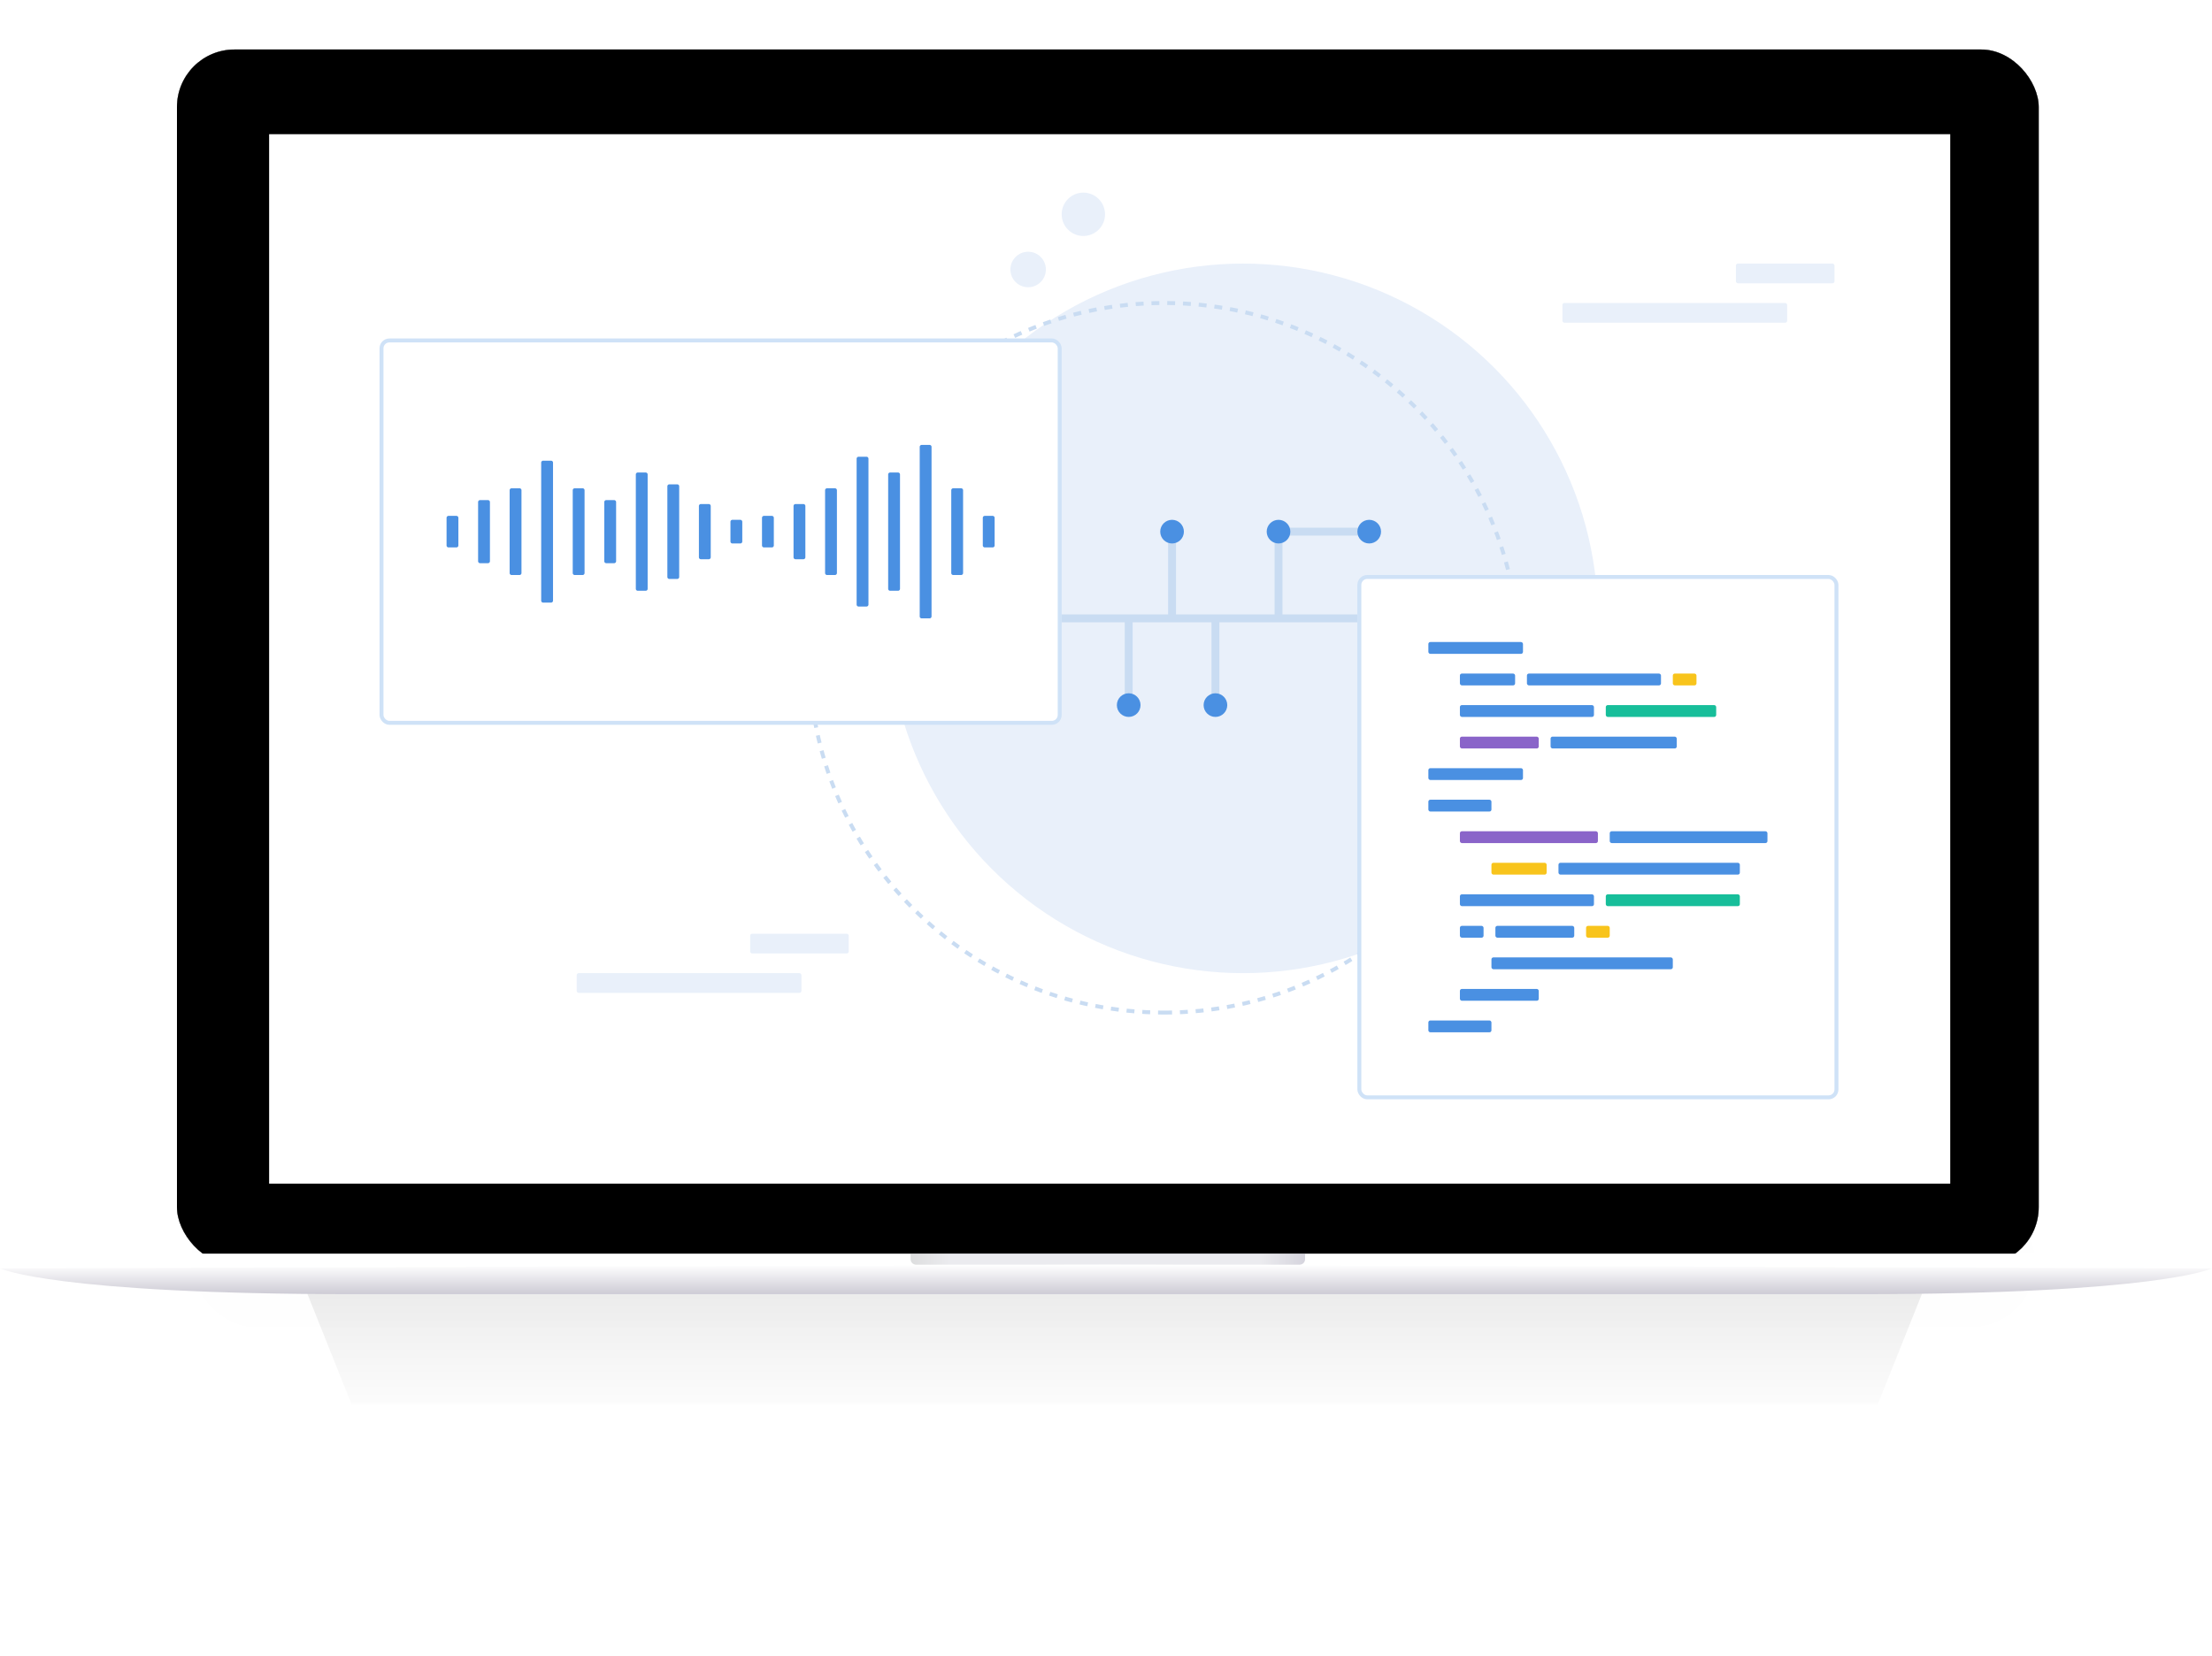 <svg xmlns="http://www.w3.org/2000/svg" xmlns:xlink="http://www.w3.org/1999/xlink" width="661" height="495" viewBox="0 0 561 395"><defs><linearGradient id="a" x1="50%" x2="50%" y1="7.091%" y2="54.182%"><stop offset="0%" stop-opacity=".5"></stop><stop offset="98.133%" stop-opacity=".05"></stop><stop offset="100%" stop-color="#FFF" stop-opacity="0"></stop></linearGradient><filter id="b" width="134.9%" height="232%" x="-17.4%" y="-66%" filterUnits="objectBoundingBox"><feGaussianBlur stdDeviation="25.245"></feGaussianBlur></filter><filter id="c" width="107.2%" height="201.8%" x="-3.6%" y="-50.9%" filterUnits="objectBoundingBox"><feGaussianBlur stdDeviation="5.61"></feGaussianBlur></filter><filter id="d" width="112.6%" height="340.2%" x="-6.3%" y="-120.1%" filterUnits="objectBoundingBox"><feGaussianBlur stdDeviation="9.35"></feGaussianBlur></filter><rect id="f" width="472.175" height="308.259" x="44.88" rx="14.586"></rect><filter id="e" width="100.2%" height="100.6%" x="-.1%" y="-.2%" filterUnits="objectBoundingBox"></filter><filter id="g" width="100.4%" height="101%" x="-.2%" y="-.3%" filterUnits="objectBoundingBox"><feGaussianBlur stdDeviation=".5"></feGaussianBlur></filter><linearGradient id="h" x1="0%" y1="50%" y2="50%"><stop offset="0%" stop-color="#BCBDBF"></stop><stop offset="9.76%" stop-color="#D8D8DF"></stop><stop offset="88.821%" stop-color="#D8D8DF"></stop><stop offset="100%" stop-color="#ADAABD"></stop></linearGradient><linearGradient id="i" x1="50%" x2="50%" y1="0%" y2="100%"><stop offset="0%" stop-color="#FFF"></stop><stop offset="100%" stop-color="#CDCBD5"></stop></linearGradient><path id="j" d="M0 .18h426.36v266.224H0z"></path></defs><g fill="none" fill-rule="evenodd"><g transform="translate(47.685 282.007)"><path fill="url(#a)" d="M452.256 2.377l-43.979 109.974c-1.807 3.171-344.722 3.17-346.528 0L17.771 2.377c-1.807-3.17 436.29-3.169 434.485 0z" filter="url(#b)" opacity=".5"></path><rect width="467.874" height="33.078" x=".748" y="9.158" fill="#000" filter="url(#c)" opacity=".05" rx="16.539"></rect><rect width="446.93" height="23.353" x="13.09" y="9.341" fill="#000" filter="url(#d)" opacity=".5" rx="11.676"></rect></g><g><use fill="#000" filter="url(#e)" xlink:href="#f"></use><use fill="#F8F8F8" xlink:href="#f"></use><use fill="#000" filter="url(#g)" xlink:href="#f"></use></g><path fill="#FFF" d="M0 305.456h561v3.736H0z"></path><path fill="url(#h)" fill-opacity=".5" d="M230.945 305.456H330.99v1.402c0 .773-.626 1.4-1.395 1.4H232.34c-.77 0-1.395-.621-1.395-1.4v-1.402z"></path><path fill="url(#i)" d="M281.435 308.259l279.565.934s-13.45 6.539-89.76 6.539H281.435 89.76c-76.273 0-89.76-6.54-89.76-6.54l281.435-.933z"></path><g transform="translate(68.255 21.305)"><mask id="k" fill="#fff"><use xlink:href="#j"></use></mask><use fill="#FFF" xlink:href="#j"></use><g mask="url(#k)"><g transform="translate(28 15)"><circle cx="219" cy="108" r="90" fill="#E9F0FA"></circle><path stroke="#C9DCF2" stroke-dasharray="2" d="M199 208c49.706 0 90-40.294 90-90s-40.294-90-90-90-90 40.294-90 90 40.294 90 90 90z"></path><path fill="#C9DCF2" d="M189 109h2v19h-2zM200 88h2v19h-2zM227 88h2v19h-2zM211 109h2v19h-2zM230 85h19v2h-19zM173 107h75v2h-75z"></path><circle cx="190" cy="130" r="3" fill="#4A90E2"></circle><circle cx="201" cy="86" r="3" fill="#4A90E2"></circle><circle cx="212" cy="130" r="3" fill="#4A90E2"></circle><circle cx="251" cy="86" r="3" fill="#4A90E2"></circle><circle cx="228" cy="86" r="3" fill="#4A90E2"></circle><rect width="57" height="5" x="300" y="28" fill="#E9F0FA" rx=".5"></rect><rect width="25" height="5" x="344" y="18" fill="#E9F0FA" rx=".5"></rect><rect width="57" height="5" x="50" y="198" fill="#E9F0FA" rx=".5"></rect><rect width="25" height="5" x="94" y="188" fill="#E9F0FA" rx=".5"></rect><circle cx="164.5" cy="19.5" r="4.5" fill="#E9F0FA"></circle><circle cx="178.5" cy="5.5" r="5.5" fill="#E9F0FA"></circle><g transform="translate(0 37)"><rect width="172" height="97" x=".5" y=".5" fill="#FFF" stroke="#CFE2F7" rx="2"></rect><path fill="#4A90E2" d="M33.5 38h2a.5.5 0 0 1 .5.5v21a.5.5 0 0 1-.5.5h-2a.5.5 0 0 1-.5-.5v-21a.5.5 0 0 1 .5-.5zm8-7h2a.5.5 0 0 1 .5.5v35a.5.5 0 0 1-.5.5h-2a.5.5 0 0 1-.5-.5v-35a.5.5 0 0 1 .5-.5zm8 7h2a.5.5 0 0 1 .5.5v21a.5.5 0 0 1-.5.5h-2a.5.5 0 0 1-.5-.5v-21a.5.5 0 0 1 .5-.5zm8 3h2a.5.5 0 0 1 .5.5v15a.5.5 0 0 1-.5.5h-2a.5.5 0 0 1-.5-.5v-15a.5.5 0 0 1 .5-.5zm-32 0h2a.5.5 0 0 1 .5.5v15a.5.5 0 0 1-.5.5h-2a.5.5 0 0 1-.5-.5v-15a.5.5 0 0 1 .5-.5zm40-7h2a.5.5 0 0 1 .5.5v29a.5.5 0 0 1-.5.5h-2a.5.5 0 0 1-.5-.5v-29a.5.5 0 0 1 .5-.5zm8 3h2a.5.5 0 0 1 .5.5v23a.5.5 0 0 1-.5.5h-2a.5.5 0 0 1-.5-.5v-23a.5.5 0 0 1 .5-.5zm8 5h2a.5.5 0 0 1 .5.5v13a.5.5 0 0 1-.5.5h-2a.5.5 0 0 1-.5-.5v-13a.5.5 0 0 1 .5-.5zm8 4h2a.5.5 0 0 1 .5.5v5a.5.5 0 0 1-.5.5h-2a.5.5 0 0 1-.5-.5v-5a.5.5 0 0 1 .5-.5zm8-1h2a.5.5 0 0 1 .5.5v7a.5.5 0 0 1-.5.5h-2a.5.5 0 0 1-.5-.5v-7a.5.5 0 0 1 .5-.5zm56 0h2a.5.5 0 0 1 .5.5v7a.5.5 0 0 1-.5.5h-2a.5.5 0 0 1-.5-.5v-7a.5.5 0 0 1 .5-.5zm-136 0h2a.5.5 0 0 1 .5.5v7a.5.5 0 0 1-.5.5h-2a.5.5 0 0 1-.5-.5v-7a.5.5 0 0 1 .5-.5zm88-3h2a.5.5 0 0 1 .5.5v13a.5.5 0 0 1-.5.5h-2a.5.5 0 0 1-.5-.5v-13a.5.5 0 0 1 .5-.5zm8-4h2a.5.5 0 0 1 .5.5v21a.5.5 0 0 1-.5.5h-2a.5.5 0 0 1-.5-.5v-21a.5.5 0 0 1 .5-.5zm32 0h2a.5.5 0 0 1 .5.5v21a.5.5 0 0 1-.5.5h-2a.5.5 0 0 1-.5-.5v-21a.5.5 0 0 1 .5-.5zm-16-4h2a.5.5 0 0 1 .5.5v29a.5.5 0 0 1-.5.5h-2a.5.5 0 0 1-.5-.5v-29a.5.5 0 0 1 .5-.5zm8-7h2a.5.5 0 0 1 .5.5v43a.5.5 0 0 1-.5.5h-2a.5.5 0 0 1-.5-.5v-43a.5.5 0 0 1 .5-.5zm-16 3h2a.5.5 0 0 1 .5.5v37a.5.5 0 0 1-.5.5h-2a.5.5 0 0 1-.5-.5v-37a.5.5 0 0 1 .5-.5z"></path></g><g transform="translate(248 97)"><rect width="121" height="132" x=".5" y=".5" fill="#FFF" stroke="#CFE2F7" rx="2"></rect><g transform="translate(18 17)"><rect width="24" height="3" fill="#4A90E2" rx=".5"></rect><rect width="24" height="3" y="32" fill="#4A90E2" rx=".5"></rect><rect width="16" height="3" y="40" fill="#4A90E2" rx=".5"></rect><rect width="16" height="3" y="96" fill="#4A90E2" rx=".5"></rect><rect width="35" height="3" x="8" y="48" fill="#8A64C9" rx=".5"></rect><rect width="46" height="3" x="33" y="56" fill="#4A90E2" rx=".5"></rect><rect width="46" height="3" x="16" y="80" fill="#4A90E2" rx=".5"></rect><rect width="14" height="3" x="16" y="56" fill="#F8C41C" rx=".5"></rect><rect width="6" height="3" x="8" y="72" fill="#4A90E2" rx=".5"></rect><rect width="6" height="3" x="40" y="72" fill="#F8C41C" rx=".5"></rect><rect width="20" height="3" x="17" y="72" fill="#4A90E2" rx=".5"></rect><rect width="20" height="3" x="8" y="88" fill="#4A90E2" rx=".5"></rect><rect width="40" height="3" x="46" y="48" fill="#4A90E2" rx=".5"></rect><rect width="14" height="3" x="8" y="8" fill="#4A90E2" rx=".5"></rect><rect width="34" height="3" x="25" y="8" fill="#4A90E2" rx=".5"></rect><rect width="6" height="3" x="62" y="8" fill="#F8C41C" rx=".5"></rect><rect width="34" height="3" x="8" y="16" fill="#4A90E2" rx=".5"></rect><rect width="28" height="3" x="45" y="16" fill="#17BE9A" rx=".5"></rect><rect width="34" height="3" x="8" y="64" fill="#4A90E2" rx=".5"></rect><rect width="34" height="3" x="45" y="64" fill="#17BE9A" rx=".5"></rect><rect width="20" height="3" x="8" y="24" fill="#8A64C9" rx=".5"></rect><rect width="32" height="3" x="31" y="24" fill="#4A90E2" rx=".5"></rect></g></g></g></g></g></g></svg>